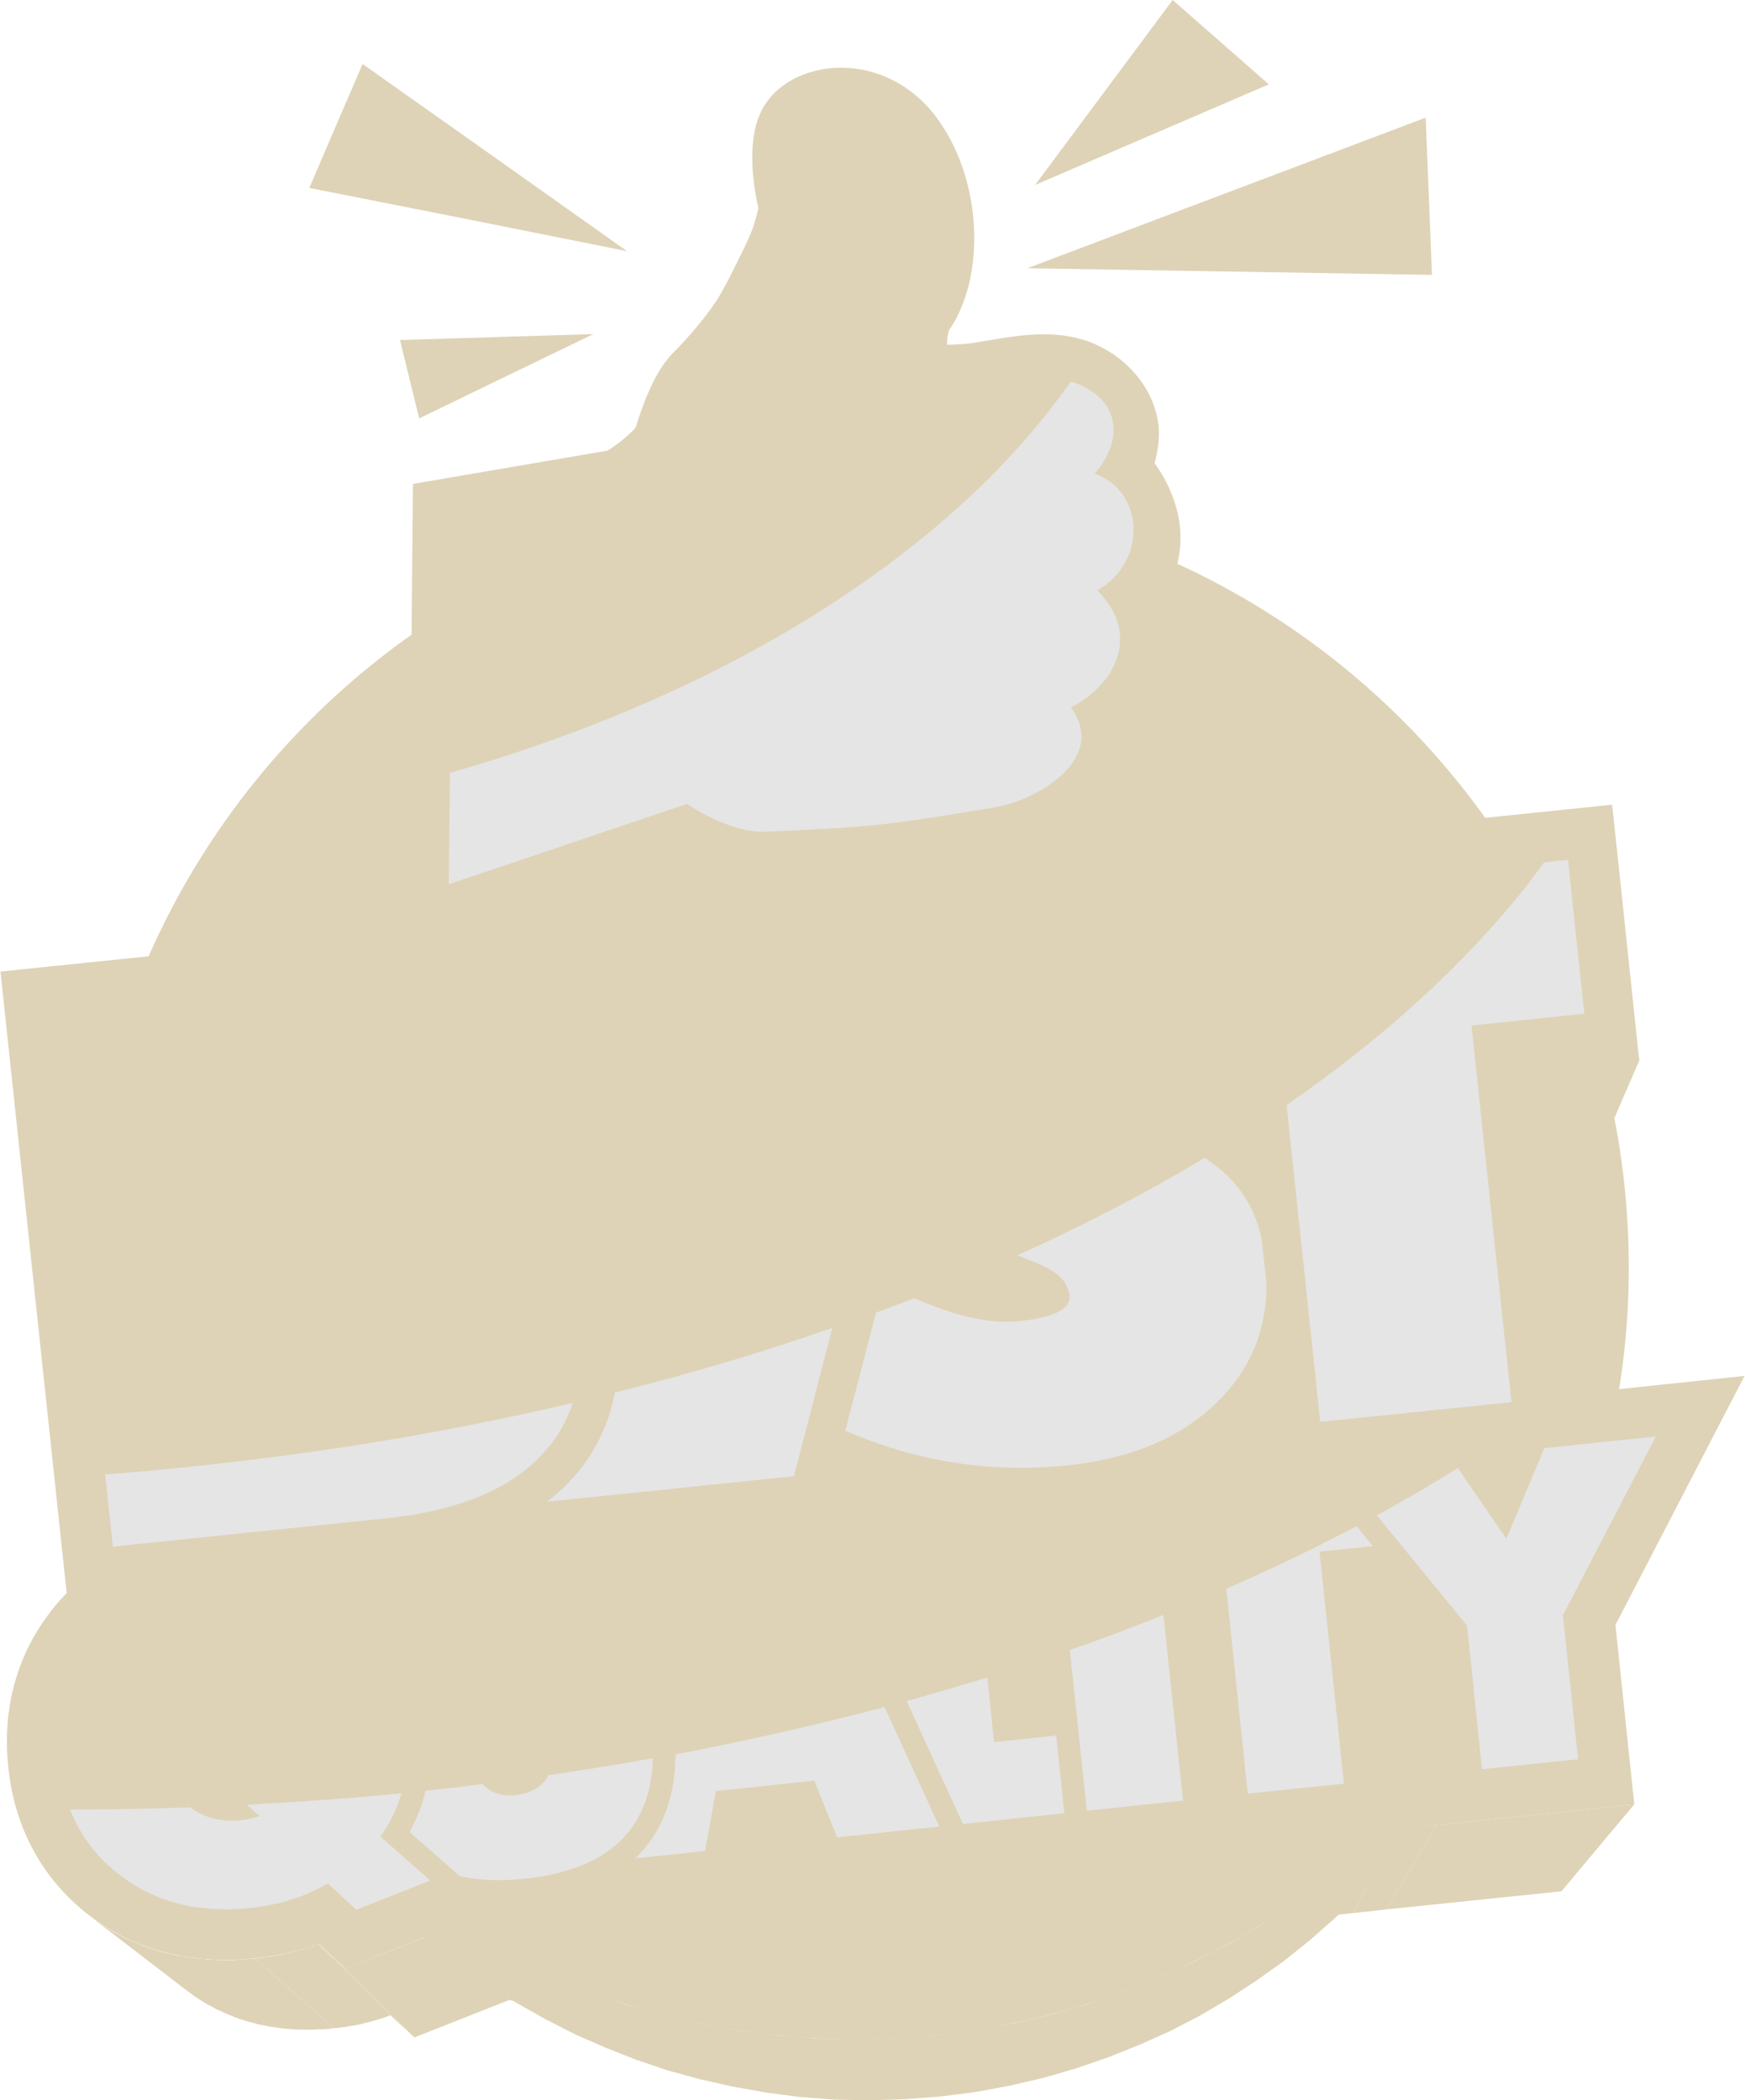 <?xml version="1.0" encoding="UTF-8" standalone="no"?><svg xmlns="http://www.w3.org/2000/svg" xmlns:xlink="http://www.w3.org/1999/xlink" fill="#000000" height="568" preserveAspectRatio="xMidYMid meet" version="1" viewBox="61.0 143.1 471.5 567.7" width="472" zoomAndPan="magnify"><g clip-rule="evenodd" fill-rule="evenodd"><g id="change1_1"><path d="M502.7 630.8L483 654.3 435.6 659.2 449.4 636.4 502.7 630.8z" fill="#ded3b7"/></g><g id="change1_2"><path d="M223.1 660.2L234.2 680.4 233.7 680.6 233.2 680.8 232.8 680.9 232.3 681.1 231.8 681.3 231.3 681.5 230.8 681.6 230.3 681.8 229.8 681.9 229.3 682.1 228.8 682.2 228.3 682.4 227.8 682.5 227.3 682.6 226.8 682.8 226.3 682.9 225.7 683 225.2 683.1 224.7 683.2 224.1 683.4 223.6 683.5 223 683.6 222.5 683.7 221.9 683.8 221.4 683.9 220.8 683.9 220.3 684 219.7 684.1 219.1 684.2 218.6 684.2 218 684.3 217.4 684.4 204.2 664.6 204.9 664.6 205.5 664.5 206.2 664.4 206.8 664.3 207.5 664.2 208.1 664.1 208.7 664 209.4 663.9 210 663.8 210.6 663.7 211.2 663.6 211.8 663.5 212.4 663.4 213 663.2 213.6 663.1 214.2 663 214.8 662.8 215.4 662.7 215.9 662.5 216.5 662.4 217.1 662.2 217.7 662.1 218.2 661.9 218.8 661.7 219.3 661.5 219.9 661.4 220.4 661.2 221 661 221.5 660.8 222 660.6 222.6 660.4 223.1 660.2z" fill="#ded3b7"/></g><g id="change1_3"><path d="M204.2 664.6L217.4 684.4 216.8 684.4 216.2 684.5 215.6 684.5 215 684.6 214.4 684.6 213.9 684.7 213.3 684.7 212.7 684.7 212.1 684.8 211.5 684.8 210.9 684.8 210.3 684.8 209.7 684.8 209.1 684.8 208.5 684.8 207.9 684.8 207.3 684.7 206.7 684.7 206.1 684.7 205.6 684.7 205 684.6 204.4 684.6 203.8 684.5 203.2 684.4 202.6 684.4 202 684.3 201.4 684.2 200.8 684.1 200.3 684 199.7 683.9 199.1 683.8 198.5 683.7 183 663.9 183.7 664 184.3 664.1 185 664.2 185.7 664.3 186.3 664.4 187 664.5 187.6 664.6 188.3 664.7 188.9 664.8 189.6 664.8 190.3 664.9 190.9 664.9 191.6 665 192.3 665 192.9 665.1 193.6 665.1 194.3 665.1 194.9 665.1 195.6 665.1 196.3 665.1 196.9 665.1 197.6 665.1 198.3 665.1 198.9 665 199.6 665 200.3 665 200.9 664.9 201.6 664.9 202.3 664.8 202.9 664.8 203.6 664.7 204.2 664.6z" fill="#ded3b7"/></g><g id="change1_4"><path d="M278.4 654.4L283.4 675.2 277.9 661.6 272.2 639.1 278.4 654.4z" fill="#ded3b7"/></g><g id="change1_5"><path d="M272.2 639.1L277.9 661.6 272.4 662.2 266.1 639.7 272.2 639.1z" fill="#ded3b7"/></g><g id="change1_6"><path d="M266.1 639.7L272.4 662.2 269.8 676.7 263.2 656 266.1 639.7z" fill="#ded3b7"/></g><g id="change1_7"><path d="M263.2 656L269.8 676.7 234.2 680.4 223.1 660.2 263.2 656z" fill="#ded3b7"/></g><g id="change1_8"><path d="M117.6 611.1L140.3 636.7 149 634.1 127.4 608.2 117.6 611.1z" fill="#ded3b7"/></g><g id="change1_9"><path d="M471.6 592.7L455.3 620.3 450.5 627.9 445.4 635.2 440 642.2 434.2 649 428.1 655.5 421.6 661.7 414.9 667.6 407.9 673.2 400.6 678.4 393.1 683.3 385.3 687.9 377.2 692.1 368.9 695.8 360.4 699.2 351.7 702.2 342.7 704.8 333.6 706.9 324.3 708.6 314.8 709.8 305.2 710.5 295.8 710.8 286.4 710.6 277.1 709.9 268 708.7 259 707.1 250.1 705.1 241.3 702.7 232.8 699.8 224.4 696.5 216.2 692.9 208.2 688.8 200.4 684.4 192.8 679.7 185.5 674.5 178.5 669.1 171.7 663.3 165.2 657.2 159 650.8 153.1 644 132 619.3 138.6 626.9 145.6 634.1 152.9 640.9 160.5 647.4 168.5 653.6 176.7 659.3 185.1 664.7 193.9 669.7 202.9 674.2 212.1 678.3 221.5 682 231.1 685.2 241 687.9 250.9 690.2 261.1 692 271.4 693.3 281.8 694.1 292.3 694.3 303 694 313.7 693.2 324.3 691.8 334.8 690 345.1 687.6 355.1 684.7 364.9 681.3 374.5 677.5 383.8 673.3 392.9 668.6 401.6 663.5 410.1 658 418.3 652.1 426.2 645.8 433.7 639.2 440.9 632.2 447.8 624.9 454.3 617.3 460.5 609.3 466.2 601.1 471.6 592.7z" fill="#ded3b7"/></g><g id="change1_10"><path d="M183 663.9L198.5 683.7 172.9 693.8 154.2 675.2 183 663.9z" fill="#ded3b7"/></g><g id="change1_11"><path d="M154.2 675.2L172.9 693.8 166.4 687.8 146.9 668.5 154.2 675.2z" fill="#ded3b7"/></g><g id="change1_12"><path d="M146.9 668.5L166.4 687.8 165.9 688 165.5 688.2 165 688.3 164.6 688.5 164.1 688.6 163.6 688.8 163.2 688.9 162.7 689.1 162.2 689.2 161.8 689.3 161.3 689.5 160.8 689.6 160.4 689.7 159.9 689.8 159.4 689.9 158.9 690.1 158.5 690.2 158 690.3 157.5 690.4 157 690.5 156.6 690.6 156.1 690.6 155.6 690.7 155.1 690.8 154.6 690.9 154.2 691 153.7 691 153.2 691.1 152.7 691.2 152.2 691.2 151.7 691.3 151.2 691.3 129.9 672.5 130.5 672.4 131 672.3 131.6 672.3 132.1 672.2 132.6 672.1 133.2 672 133.7 672 134.3 671.9 134.8 671.8 135.4 671.7 135.9 671.6 136.4 671.5 137 671.4 137.5 671.3 138 671.1 138.6 671 139.1 670.9 139.6 670.8 140.2 670.6 140.7 670.5 141.2 670.4 141.7 670.2 142.3 670.1 142.8 669.9 143.3 669.7 143.8 669.6 144.4 669.4 144.9 669.2 145.4 669.1 145.9 668.9 146.4 668.7 146.9 668.5z" fill="#ded3b7"/></g><g id="change1_13"><path d="M129.9 672.5L151.2 691.3 149.8 691.5 148.4 691.6 147 691.6 145.6 691.7 144.3 691.7 142.9 691.7 141.5 691.7 140.1 691.6 138.8 691.5 137.4 691.4 136.1 691.2 134.7 691 133.4 690.8 132.1 690.5 130.8 690.3 129.5 689.9 128.2 689.6 126.9 689.2 125.6 688.8 124.3 688.3 123.1 687.8 121.8 687.3 120.6 686.7 119.4 686.2 118.2 685.5 117 684.9 115.8 684.2 114.6 683.4 113.5 682.7 112.3 681.8 111.2 681 84.9 660.8 86.2 661.8 87.5 662.7 88.8 663.6 90.1 664.4 91.4 665.2 92.7 665.9 94.1 666.6 95.5 667.3 96.9 667.9 98.3 668.5 99.7 669.1 101.1 669.6 102.5 670 104 670.5 105.4 670.9 106.9 671.2 108.4 671.6 109.9 671.8 111.4 672.1 112.9 672.3 114.4 672.5 115.9 672.6 117.4 672.8 119 672.8 120.5 672.9 122.1 672.9 123.6 672.9 125.2 672.8 126.8 672.7 128.3 672.6 129.9 672.5z" fill="#ded3b7"/></g><g id="change1_14"><path d="M504.2 429.4L484.4 475.1 457.2 477.9 473.7 432.6 504.2 429.4z" fill="#ded3b7"/></g><g id="change1_15"><path d="M402.7 528.7L394 563.4 395.3 563.2 404.1 528.5 402.7 528.7z" fill="#ded3b7"/></g><g id="change1_16"><path d="M389.1 441.4L381.9 485.7 382.3 485.9 382.6 486.1 383 486.3 383.3 486.5 383.7 486.7 384 486.9 384.4 487.1 384.7 487.3 385 487.5 385.4 487.7 385.7 488 386.1 488.2 386.4 488.4 386.7 488.6 387.1 488.8 387.4 489.1 395.2 445.2 394.9 444.9 394.5 444.7 394.1 444.4 393.8 444.2 393.4 443.9 393 443.7 392.6 443.4 392.2 443.2 391.8 443 391.5 442.7 391.1 442.5 390.7 442.3 390.3 442 389.9 441.8 389.5 441.6 389.1 441.4z" fill="#ded3b7"/></g><g id="change1_17"><path d="M439.3 637.4L426.6 660.2 283.4 675.2 278.4 654.4 439.3 637.4z" fill="#ded3b7"/></g><g id="change1_18"><path d="M449.4 636.4L435.6 659.2 426.6 660.2 439.3 637.4 449.4 636.4z" fill="#ded3b7"/></g><g id="change2_1"><path d="M271,277.7c114.7-11.8,217.3,71.7,229.1,186.4c11.8,114.7-71.7,217.3-186.4,229.1 C198.9,705,96.4,621.5,84.6,506.8S156.3,289.5,271,277.7L271,277.7z" fill="#ded3b7"/></g><g id="change2_2"><path d="M483.1,520.2l49.4-5.2l-34.9,67.3l5.1,48.5l-53.3,5.6l-10.1,1.1l-160.9,16.9l-6.2-15.3l-6.1,0.6l-2.9,16.2 l-40.1,4.2c-5.6,2.2-11.9,3.7-18.8,4.5c-7,0.7-14.3,0.7-21.2-0.8l-28.8,11.4l-7.3-6.7c-5.4,2-11.2,3.3-17,3.9 c-16.9,1.8-33-1.8-46.3-12.6c-12.2-10-19-23.5-20.6-39.2c-1.6-15.6,2.2-30.3,12-42.6c1.2-1.5,2.5-3,3.8-4.3L61,405.7l85.4-8.8 c9.1-0.9,19.2-1.3,28.8,0.3l-0.7-3.2l133.1-13.8c9.2-4.2,19.3-6.6,29.6-7.7c8.8-0.9,17.6-0.8,26.3,0.5l5.5,0.8l127.7-13.2l1.6,14.9 l5.7,54l-30.5,3.2L483.1,520.2L483.1,520.2z" fill="#ded3b7"/></g><g id="change3_1"><path d="M379.1,307.7c25.2,12.3,47.5,29.8,65.4,51.3l-14.7,1.5c-15.7-17.3-34.6-31.5-55.7-41.8 C376.4,315.3,378.2,311.6,379.1,307.7L379.1,307.7z M176.8,340.1c-17.8,14.2-32.9,31.6-44.5,51.2l-14.7,1.5 c14-26.3,33.7-49.2,57.7-66.8L176.8,340.1L176.8,340.1z M399.9,651.5c-25.5,16.5-55.1,27.4-87.4,30.8c-32.2,3.3-63.4-1.3-91.6-12.3 l30.9-3.2c19,4.2,39,5.5,59.4,3.4c20.5-2.1,39.9-7.5,57.7-15.5L399.9,651.5L399.9,651.5z" fill="#ded3b7"/></g><g id="change2_3"><path d="M225.1,264.9c2-1.1,6.1-4.4,7.6-6.2c2.2-7,5.3-15.5,10.4-20.5c3.7-3.6,9.6-10.6,12.2-15 c1.7-2.8,3.3-6.1,4.8-9.1c1.4-2.9,3.5-6.9,4.5-10c0.5-1.5,0.9-3.1,1.3-4.7c-1.8-7.9-2.7-18.2,0.3-25.2c3.6-8.6,13.1-12.8,22-12.8 c10,0,19.1,4.8,25.2,12.6c9.3,11.9,12.7,29,9.9,43.8c-0.9,4.7-2.9,10.4-5.9,14.6c-0.3,1.2-0.5,2.6-0.5,3.9c2.5-0.1,5.4-0.2,7.7-0.6 c9.6-1.6,19.3-3.7,29-0.8c10.5,3.2,19.3,12.3,20.5,23.4c0.3,3.2-0.2,6.7-1.1,10c3.6,4.9,6.1,10.9,6.8,16.6c0.8,6.5-0.7,13.5-4,19.4 c1.9,5.2,2.6,11,2.1,16.2c-0.9,8.2-6.2,15.7-12.8,20.9c-0.4,4.4-1.7,8.8-3.3,12.5c-5.3,11.9-17.7,16.9-29.7,19 c-11.5,2-23,3.9-34.6,5.1c-9.8,1-19.6,1.3-29.4,1.7c-7.3,0.3-15.6-2.5-22.6-6.2l-74.1,25.9l1.1-125.5L225.1,264.9L225.1,264.9z" fill="#ded3b7"/></g><g id="change3_2"><path d="M183.2,284.1l44.7-7.6c3.9-0.7,14.4-9.2,15.7-13.1c1.6-5,4.3-13.3,7.8-16.7c3.5-3.4,11.2-12.5,14-17.2 c2.9-4.7,9.4-18.3,10.5-21.8c1.1-3.5,2.1-8.3,2.1-8.3s-3.7-14-1-20.6c2.7-6.5,17.9-9.1,27,2.6c9.2,11.7,8.9,26.9,7.5,34.2 c-1.4,7.3-4.7,10.8-4.7,10.8s-2.3,4.3-2,11.7c0.3,7.4,0.8,10.4,0.8,10.4s16.4-0.5,20.7-1.2c4.3-0.7,15.8-3.5,23.5-1.1 c12.8,3.9,15.4,15,6.7,25c13.2,4.5,14.6,23.6,0.7,31.6c11.5,11.2,5.7,24.8-7,31.5c10,13.9-9.2,25-20.5,27 c-29.5,5-35.4,5.5-62.5,6.6c-9.4,0.4-20.8-7.5-20.8-7.5l-64.4,21.7L183.2,284.1L183.2,284.1z" fill="#ded3b7"/></g><g id="change2_4"><path d="M230.4 211L187.5 202.4 144.5 193.9 151.7 177.1 158.9 160.4 194.7 185.7 230.4 211z" fill="#ded3b7"/></g><g id="change2_5"><path d="M340.7 193.1L377.9 143.1 403.9 165.9 340.7 193.1z" fill="#ded3b7"/></g><g id="change2_6"><path d="M338.6 215.6L446.3 174.9 448 217.4 338.6 215.6z" fill="#ded3b7"/></g><g id="change2_7"><path d="M221.3 233.4L197.7 244.8 174.2 256.2 171.6 245.6 169 235 195.1 234.2 221.3 233.4z" fill="#ded3b7"/></g><g id="change4_1"><path d="M357.8,328.9c3.1-3.1,5.1-6.8,5.7-10.7c0.8-5-0.9-10.3-5.7-15.2c-0.1-0.1-0.2-0.2-0.3-0.3 c13.9-8,12.5-27-0.7-31.6c8.7-9.9,6.2-20.9-6.4-24.9c-10.5,14.9-23.7,28.9-39.4,41.7c-3.8,3.1-7.8,6.2-11.9,9.2 c-4.9,3.6-10.1,7.1-15.4,10.5c-28.8,18.4-63,33.5-101.2,44.4l-0.3,30.1l64.4-21.7c0,0,11.4,7.8,20.8,7.5c27-1.1,33-1.6,62.5-6.6 c11.3-1.9,30.6-13,20.5-27C353.3,332.8,355.8,331,357.8,328.9L357.8,328.9z" fill="#e5e5e5"/></g><g id="change3_3"><path d="M469.5,522.1l-10.8-101.7l30.5-3.2l-4.3-40.3l-0.1-1.3l-112.5,11.6l1.2,11l3.3,30.6l30.4-3.1l10.8,101.7 L469.5,522.1L469.5,522.1z M217.3,504.2c-1-9.9-5-18-11.9-24.2c-6.6-5.9-15-9.5-25.2-10.8c6.3-2.6,11.3-6.2,15-10.8 c4.2-5.4,5.9-11.6,5.1-18.5c-0.7-6.9-2.6-12.6-5.7-17c-1.6-2.3-3.5-4.3-5.8-6c-8.5-6.1-22.1-8.2-40.9-6.3l-71.8,7.4l15.2,143.3 l2.4-0.3l71.5-7.4c20.2-2.1,34.7-8.3,43.4-18.6C215.7,526.6,218.6,516.4,217.3,504.2L217.3,504.2z M132.9,471L132.9,471l-2.6-24.7 l10.6-1.1c8.5-0.9,13.2,2.7,14.1,10.8C155.8,464.4,148.5,469.4,132.9,471L132.9,471z M148,496.5L148,496.5 c9.6-1,14.8,2.9,15.8,11.5c0.4,3.4-1.1,6.3-4.3,8.8c-2.7,2.1-5.7,3.3-9,3.6l-12.2,1.3l-2.5-24L148,496.5L148,496.5z M275.4,437.6 c-1.1-15.8,3.6-30,14.9-41.4c0.2-0.2,0.4-0.4,0.6-0.6L191.1,406l0,0c1.3,0.7,2.6,1.5,3.8,2.4c9.4,6.9,14.6,18,15.6,29.1 c0.8,9.8-1.6,19.8-7.2,27c-0.2,0.3-0.5,0.6-0.7,0.9c3.5,1.9,6.7,4.1,9.7,6.8c9.1,8.2,14,18.7,15.3,30.8c1.5,14.2-1.7,27.5-11,38.5 c-2.4,2.8-5,5.2-7.8,7.4l66.7-6.9l1.7-6.5l9.1-35l-32.5,3.4l-1.5-14.3l37.8-3.9l2.9-11.2c-7.3-6.2-12.5-14.1-15.3-23.9l-29.2,3 l-1.4-13.2L275.4,437.6L275.4,437.6z M403.4,490.4l-1.4-12.8c-1.6-6.8-4.7-12.4-9.3-16.8c-5.7-5.5-15.4-10.7-28.8-15.6 c-11.1-4-18.2-6.9-21.5-8.7c-2.8-1.4-4.3-3-4.5-4.8c-0.4-3.4,2.6-5.4,8.9-6.1c6.1-0.6,12.5,0.2,19.3,2.6l-4.3-40.8l-0.1-0.9 c-7.5-1.1-15.2-1.3-22.9-0.5c-17,1.8-30.3,7.2-39.9,16.2c-0.3,0.3-0.7,0.7-1,1c-9.5,9.4-13.4,21.3-11.9,35.7 c2,18.6,12.2,30.9,30.8,36.7c14.4,4.5,23.7,7.9,27.9,10.2c3.4,1.9,5.2,4.3,5.5,7.3c0.4,3.5-4.2,5.8-13.6,6.8 c-9.7,1-22-2.5-36.7-10.4l-10.4,40.1c19.3,8.4,39.3,11.5,59.9,9.4c17.3-1.8,30.9-7.5,40.7-17.2 C398.8,513.4,403.3,502.9,403.4,490.4L403.4,490.4z" fill="#ded3b7"/></g><g id="change3_4"><path d="M432,561l-14.4,1.5l6.6,62.7l-26,2.7l-6.6-62.7l-11.5,1.2l-2.2-21.4l37.8-4L432,561L432,561z M508.5,531.4 l-25.1,48.3l4.1,38.9l-26,2.7l-4.1-38.8L423,540.3l30.1-3.2l15,21.8l10.3-24.4L508.5,531.4L508.5,531.4z M177.2,651.4l-20,7.9 l-7.7-7.1c-6.1,3.6-13.1,5.8-21,6.6c-14.4,1.5-26.5-1.7-36.1-9.6c-9.1-7.4-14.3-17.4-15.7-30c-1.3-12.5,1.7-23.4,9.1-32.6 c7.8-9.8,18.9-15.4,33.4-16.9c14.4-1.5,26.4,1.7,36.1,9.6c9.1,7.4,14.3,17.4,15.6,30c1.2,11.6-1.2,21.6-7.2,30.2L177.2,651.4 L177.2,651.4z M143.8,612.2c-0.6-6.1-3.1-10.9-7.5-14.5c-4.2-3.4-9.1-4.9-14.7-4.3c-5.6,0.6-10.1,3-13.6,7.3 c-3.6,4.4-5,9.6-4.4,15.7c0.6,6.1,3.2,10.9,7.6,14.4c4.3,3.4,9.2,4.9,14.8,4.3c1.7-0.2,3.4-0.5,5.1-1.1l-10.6-9.5l18.9-5.7 c0-0.1,0.6,0.2,1.7,0.8c1.1,0.7,1.6,0.9,1.6,0.8C143.8,618,144.2,615.2,143.8,612.2L143.8,612.2z M380.7,629.8l-26,2.7l-8.8-84.1 l26-2.7L380.7,629.8L380.7,629.8z M237,610.4c2.6,24.4-8.9,37.9-34.2,40.6c-6.7,0.7-12.5,0.5-17.6-0.7l-13.6-11.9 c4.9-9.1,6.4-19.1,5.3-29.6c-1.4-13.7-7.2-25.3-17.9-34c-1-0.8-2-1.5-3-2.2l-0.4-4l26-2.7l4.9,47.1c1.2,11.2,5.7,16.4,13.7,15.6 c8.1-0.9,11.6-6.9,10.4-18.1l-4.9-47.1l26-2.7L237,610.4L237,610.4z M314.8,636.7l-27.6,2.9l-6.2-15.3l-26.6,2.8l-2.9,16.2l-18.9,2 c8.4-8,12.1-19.9,10.5-35.6l-3.5-33.5l3.8-17l34.3-3.6L314.8,636.7L314.8,636.7z M273.7,606.5l-10.8-25.9l-5.1,27.6L273.7,606.5 L273.7,606.5z M348.6,633.2l-27.4,2.9L301,592l-4-38.4l26-2.7l6.6,63.1l16.8-1.8L348.6,633.2L348.6,633.2z" fill="#ded3b7"/></g><g id="change4_2"><path d="M215.7,522.3c-39.1,9.2-80.9,15.7-124.6,19.2c-0.6,0-1.2,0.1-1.8,0.1l2.1,19.6l2.4-0.3l3.6-0.4l67.8-7 c20.2-2.1,34.7-8.3,43.4-18.6C211.9,531.2,214.2,526.9,215.7,522.3L215.7,522.3z" fill="#e5e5e5"/></g><g id="change4_3"><path d="M227.1,519.5c-1.5,8-4.9,15.5-10.5,22.1c-2.4,2.8-5,5.2-7.8,7.4l66.7-6.9l1.7-6.5l8.7-33.6 C267.1,508.6,247.5,514.4,227.1,519.5L227.1,519.5z" fill="#e5e5e5"/></g><g id="change4_4"><path d="M297.7,497.9l-8.3,31.9c19.3,8.4,39.3,11.5,59.9,9.4c17.3-1.8,30.9-7.5,40.7-17.2c8.8-8.6,13.2-19.1,13.3-31.6 l-1.4-12.8c-1.6-6.8-4.7-12.4-9.3-16.8c-0.1-0.1-0.2-0.2-0.2-0.2c-1.6-1.5-3.5-3-5.8-4.5c0,0,0,0-0.1,0 c-15.7,9.4-32.6,18.2-50.6,26.3c3.9,1.5,6.8,2.7,8.6,3.7c3.4,1.9,5.2,4.3,5.5,7.3c0.4,3.5-4.2,5.8-13.6,6.8 c-7.8,0.8-17.2-1.3-28.3-6.2C304.8,495.2,301.3,496.6,297.7,497.9L297.7,497.9z" fill="#e5e5e5"/></g><g id="change4_5"><path d="M408.7,441.8l9.1,85.6l51.7-5.3l-4.8-45l-1.6-15.2l-4.4-41.6l30.5-3.2l-0.3-2.7l-4-37.6l-0.1-1.3l-6.5,0.7 c-1.4,1.9-2.9,3.9-4.3,5.8C457,403.6,435,423.6,408.7,441.8L408.7,441.8z" fill="#e5e5e5"/></g><g id="change4_6"><path d="M163.7,639.5c2.6-3.6,4.5-7.5,5.7-11.7c-7.9,0.8-15.9,1.5-24,2c-1.2,0.1-2.4,0.2-3.7,0.3c0,0-0.1,0-0.1,0 c-0.1,0-0.3,0-0.4,0c-2.1,0.1-4.3,0.3-6.4,0.4c-2.4,0.1-4.8,0.3-7.2,0.4l3.5,3.1c-1.7,0.5-3.4,0.9-5.1,1.1 c-5.2,0.5-9.8-0.6-13.8-3.5c-10.7,0.4-21.5,0.6-32.4,0.6c2.7,6.7,6.8,12.4,12.6,17c9.7,7.9,21.7,11.1,36.1,9.6 c7.8-0.8,14.8-3,21-6.6l7.7,7.1l7.3-2.9l5.1-2l0,0l7.6-3L163.7,639.5L163.7,639.5z" fill="#e5e5e5"/></g><g id="change4_7"><path d="M175.9,627.1c-0.9,3.9-2.3,7.6-4.3,11.2l13.6,11.9c5.1,1.2,11,1.4,17.6,0.7c22.4-2.4,34-13.2,34.6-32.6 c-9.3,1.7-18.7,3.2-28.2,4.6c-1.7,3.1-4.7,4.9-8.8,5.4c-3.8,0.4-6.9-0.6-9.1-3C186.1,626,181,626.6,175.9,627.1L175.9,627.1z" fill="#e5e5e5"/></g><g id="change4_8"><path d="M243.5,617.3c-0.1,12.1-3.9,21.4-10.9,28.1l18.9-2l2.9-16.2l26.6-2.8l6.2,15.3l27.6-2.9L300,604.5 C281.8,609.3,262.9,613.6,243.5,617.3L243.5,617.3z" fill="#e5e5e5"/></g><g id="change4_9"><path d="M306,602.9l15.2,33.2l27.4-2.9l-2.2-21l-16.8,1.8l-1.8-17.5C320.6,598.7,313.4,600.8,306,602.9L306,602.9z" fill="#e5e5e5"/></g><g id="change4_10"><path d="M350.1,589.1l4.6,43.4l26-2.7l-5.3-50.2C367.2,582.9,358.7,586.1,350.1,589.1L350.1,589.1z" fill="#e5e5e5"/></g><g id="change4_11"><path d="M392.4,572.5l5.8,55.4l26-2.7l-6.6-62.7L432,561l-4.4-5.4C416.4,561.5,404.7,567.2,392.4,572.5L392.4,572.5z" fill="#e5e5e5"/></g><g id="change4_12"><path d="M457.5,582.5l2.8,27l0,0l0.2,1.9l1,9.9l26-2.7l-4.1-38.9l25.1-48.3l-12.7,1.3l-17.4,1.8L468.1,559L455,539.9 c-7,4.4-14.3,8.6-21.9,12.8L457.5,582.5L457.5,582.5z" fill="#e5e5e5"/></g></g></svg>